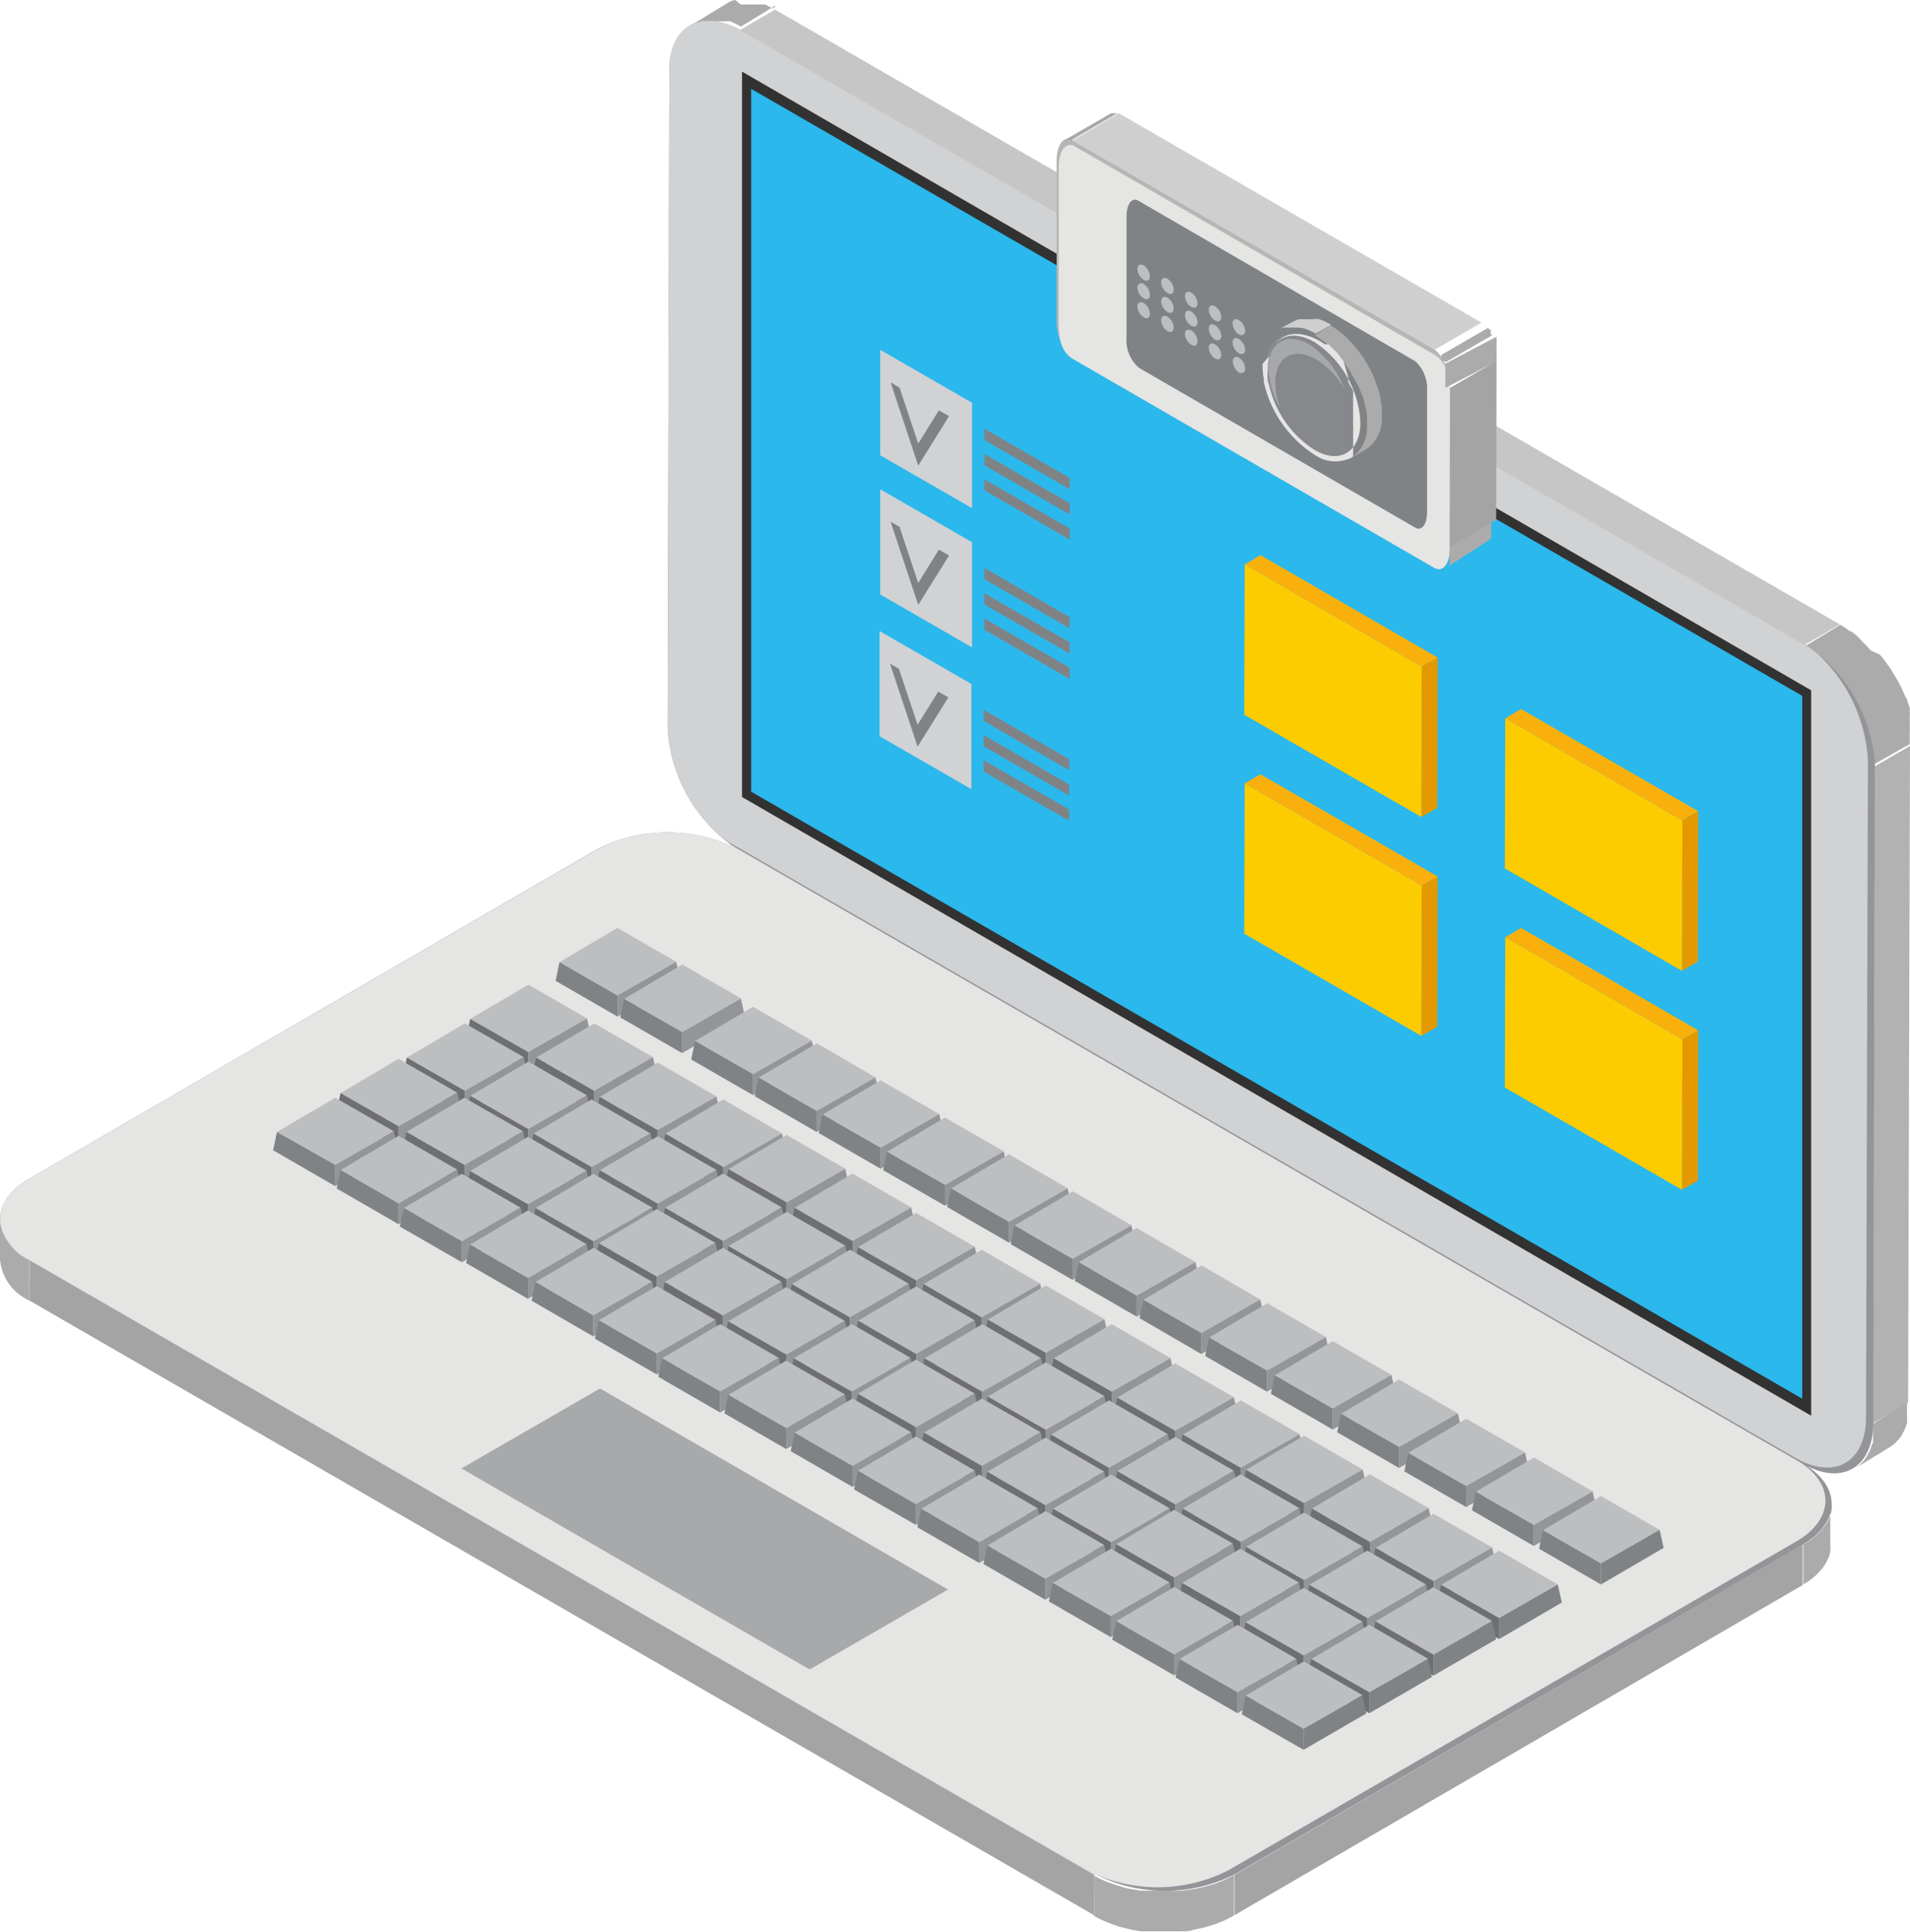 <?xml version="1.0" encoding="UTF-8"?> <svg xmlns="http://www.w3.org/2000/svg" viewBox="0 0 89.86 90.9"> <defs> <style>.cls-1{fill:#bdbec0;}.cls-2{fill:#ababab;}.cls-3{fill:#a5a4a4;}.cls-4{fill:#939599;}.cls-5{fill:#e5e5e4;}.cls-6{fill:#b2b2b2;}.cls-7{fill:#c6c6c6;}.cls-8{fill:#d1d2d4;}.cls-9{fill:#6e6f72;}.cls-10{fill:#808386;}.cls-11{fill:#a7a9ab;}.cls-12{fill:#323232;}.cls-13{fill:#2bb8ec;}.cls-14{fill:#b6b6b5;}.cls-15{fill:#a7a8aa;}.cls-16{fill:#cfcfcf;}.cls-17{opacity:0.3;}.cls-18{opacity:0.6;}.cls-19{fill:#f9b00d;}.cls-20{fill:#e49900;}.cls-21{fill:#fdcc00;}</style> </defs> <g id="Слой_2" data-name="Слой 2"> <g id="Слой_1-2" data-name="Слой 1"> <path class="cls-1" d="M84.21,29.93a7.44,7.44,0,0,1,3.17,5.9l-.09,30.91c0,1.6-.85,2.46-2.06,2.33,1.63.71,2.89-.16,2.89-2.1l.09-30.92a7.3,7.3,0,0,0-3.3-5.72Z"></path> <path class="cls-2" d="M57.06,88.66a7.72,7.72,0,0,1-.89.22l-.59.08a4.53,4.53,0,0,1-.52,0,3.84,3.84,0,0,1-.48,0l-.45,0-.46,0-.46-.08a3.89,3.89,0,0,1-.49-.12l-.57-.19a5.16,5.16,0,0,1-.67-.32v1.9a4.72,4.72,0,0,0,.68.32,4.77,4.77,0,0,0,.57.2l.48.12.46.08.46,0,.46,0h.48l.51,0c.2,0,.4,0,.6-.08a6.29,6.29,0,0,0,.88-.22,5.34,5.34,0,0,0,1-.45v-1.9A5.53,5.53,0,0,1,57.06,88.66Z"></path> <path class="cls-2" d="M0,57.36v1.9a2.34,2.34,0,0,0,1.38,1.93V59.28A2.34,2.34,0,0,1,0,57.36Z"></path> <path class="cls-2" d="M86.17,70.82a1.15,1.15,0,0,1,0,.26,1.12,1.12,0,0,1-.08.26,1.59,1.59,0,0,1-.12.27,2.31,2.31,0,0,1-.19.28,2.09,2.09,0,0,1-.29.31,3.48,3.48,0,0,1-.59.44l-.06,0v1.91l0,0a3.1,3.1,0,0,0,.59-.43,3,3,0,0,0,.3-.32,1.67,1.67,0,0,0,.18-.28,2.1,2.1,0,0,0,.13-.26,2.5,2.5,0,0,0,.07-.26,1.24,1.24,0,0,0,0-.27v-1.9Z"></path> <polygon class="cls-3" points="84.81 72.67 84.81 74.58 58.08 90.11 58.08 88.21 84.81 72.67"></polygon> <polygon class="cls-3" points="51.48 88.21 51.47 90.11 1.38 61.19 1.39 59.28 51.48 88.21"></polygon> <path class="cls-4" d="M1.38,59.29l50.08,28.9.08,0a7.3,7.3,0,0,0,6.55,0L84.81,72.68c1.82-1.06,1.82-2.78,0-3.83L34.69,39.93l-.19-.1-.1-.06s0,0-.07,0a7.32,7.32,0,0,0-6.24.19L1.37,55.46C-.46,56.51-.44,58.22,1.38,59.29Z"></path> <path class="cls-5" d="M1.38,59.29l50.08,28.9.08,0a7.34,7.34,0,0,0,6.25-.19L84.52,72.52c1.82-1.06,1.81-2.77,0-3.82l-50-28.87-.1-.06s0,0-.07,0a7.32,7.32,0,0,0-6.24.19L1.37,55.46C-.46,56.51-.44,58.22,1.38,59.29Z"></path> <path class="cls-2" d="M36.36.39,36.22.33,36.09.26,36,.21l-.13,0-.13,0-.14,0-.14,0-.14,0h-.48L34.6,0a1,1,0,0,0-.23.06L34.1.22l-1.64,1a1.23,1.23,0,0,1,.26-.12L33,1l.19,0h.32l.15,0,.14,0,.14,0,.14,0,.13,0,.14,0,.13.06.13.06.14.07.11.06,1.64-1A.27.27,0,0,1,36.36.39Z"></path> <path class="cls-2" d="M88.12,67h0v.16s0,.1,0,.15,0,.11,0,.16,0,.11,0,.16l0,.16c0,.06,0,.12-.05.17l-.06.18h0a.77.77,0,0,1-.08.19,2.39,2.39,0,0,1-.12.22,1.69,1.69,0,0,1-.57.56l1.64-1a1.93,1.93,0,0,0,.58-.56l.12-.23a1.54,1.54,0,0,0,.08-.19l.06-.17a1.36,1.36,0,0,0,0-.17,1.24,1.24,0,0,0,0-.16c0-.06,0-.11,0-.16s0-.11,0-.16v-.16a.86.86,0,0,0,0-.16h0Z"></path> <polygon class="cls-6" points="88.21 36.05 89.86 35.1 89.77 66.01 88.12 66.97 88.21 36.05"></polygon> <polygon class="cls-7" points="34.82 1.41 36.46 0.45 86.56 29.38 84.91 30.34 34.82 1.41"></polygon> <path class="cls-2" d="M89.85,35v-.16a1,1,0,0,1,0-.17.78.78,0,0,1,0-.16l0-.16a.86.86,0,0,0,0-.17l0-.17c0-.06,0-.12,0-.18s0-.12,0-.17a1.21,1.21,0,0,0,0-.18l0-.17-.06-.17-.06-.16c0-.06,0-.11-.07-.16a1830204451227.44,1830204451227.44,0,0,0-.14-.32l-.08-.18a1.74,1.74,0,0,1-.1-.19c-.06-.1-.11-.2-.17-.29l-.24-.4-.21-.29-.15-.2-.13-.15L88,30.6l-.12-.15-.14-.14-.14-.14L87.45,30a.86.86,0,0,0-.14-.13l-.15-.12L87,29.68a.71.71,0,0,0-.14-.1l-.14-.1-.14-.08,0,0-1.65,1h0l.14.09.14.09.15.1.14.12.15.12.15.12.14.14.14.14.14.14a.86.86,0,0,0,.13.14l.12.15a1.83,1.83,0,0,1,.13.16l.15.19.21.3c.08.13.17.26.24.39s.11.2.17.29.07.14.1.2a1.42,1.42,0,0,1,.08.18l.08.16.07.16.06.16.06.16.06.17a.84.84,0,0,1,0,.17l.06.17c0,.06,0,.12,0,.18s0,.11,0,.17,0,.12,0,.18l0,.16c0,.06,0,.11,0,.17s0,.11,0,.16,0,.11,0,.16,0,.11,0,.16v.15l1.65-.95A.76.76,0,0,0,89.85,35Z"></path> <path class="cls-4" d="M31.41,34.22a7.29,7.29,0,0,0,2.48,5.12,4.52,4.52,0,0,0,.82.6L84.8,68.86c1.83,1.06,3.32.21,3.33-1.9l.08-30.9a7.29,7.29,0,0,0-2.77-5.36,4.14,4.14,0,0,0-.53-.36L34.82,1.41c-1.84-1-3.32-.21-3.33,1.9Z"></path> <path class="cls-8" d="M31.41,34.22a7.29,7.29,0,0,0,2.48,5.12,3.43,3.43,0,0,0,.48.33L84.46,68.59c1.84,1.06,3.32.22,3.33-1.89l.09-30.91a7.36,7.36,0,0,0-2.44-5.09,4.14,4.14,0,0,0-.53-.36L34.82,1.41c-1.84-1-3.32-.21-3.33,1.9Z"></path> <polygon class="cls-1" points="24.85 49.5 27.62 47.92 24.86 46.33 22.12 47.94 24.85 49.5"></polygon> <polygon class="cls-4" points="24.85 49.5 24.85 50.49 24.85 50.49 27.8 48.77 27.62 47.92 24.85 49.5"></polygon> <polygon class="cls-9" points="24.85 50.49 24.85 49.5 22.12 47.94 21.94 48.81 24.85 50.49"></polygon> <polygon class="cls-1" points="27.95 51.32 30.72 49.74 27.96 48.15 25.22 49.76 27.95 51.32"></polygon> <polygon class="cls-4" points="27.95 51.32 27.95 52.31 27.95 52.31 30.91 50.6 30.72 49.74 27.95 51.32"></polygon> <polygon class="cls-9" points="27.95 52.31 27.95 51.32 25.22 49.76 25.04 50.63 27.95 52.31"></polygon> <polygon class="cls-1" points="21.87 51.32 24.64 49.74 21.87 48.15 19.14 49.76 21.87 51.32"></polygon> <polygon class="cls-4" points="21.87 51.32 21.87 52.31 21.87 52.31 24.82 50.6 24.64 49.74 21.87 51.32"></polygon> <polygon class="cls-9" points="21.87 52.31 21.87 51.32 19.14 49.76 18.96 50.63 21.87 52.31"></polygon> <polygon class="cls-1" points="24.85 53.12 27.62 51.54 24.86 49.95 22.12 51.56 24.85 53.12"></polygon> <polygon class="cls-4" points="24.85 53.12 24.85 54.11 24.85 54.11 27.8 52.4 27.62 51.54 24.85 53.12"></polygon> <polygon class="cls-9" points="24.85 54.11 24.85 53.12 22.12 51.56 21.94 52.43 24.85 54.11"></polygon> <polygon class="cls-1" points="30.94 53.17 33.71 51.59 30.95 50 28.21 51.61 30.94 53.17"></polygon> <polygon class="cls-4" points="30.94 53.17 30.94 54.16 30.94 54.16 33.89 52.44 33.71 51.59 30.94 53.17"></polygon> <polygon class="cls-9" points="30.94 54.16 30.94 53.17 28.21 51.61 28.04 52.48 30.94 54.16"></polygon> <polygon class="cls-1" points="34.03 54.91 36.79 53.33 34.03 51.73 31.3 53.34 34.03 54.91"></polygon> <polygon class="cls-4" points="34.03 54.91 34.03 55.9 34.03 55.9 36.98 54.18 36.79 53.33 34.03 54.91"></polygon> <polygon class="cls-9" points="34.03 55.9 34.03 54.91 31.3 53.34 31.12 54.22 34.03 55.9"></polygon> <polygon class="cls-1" points="27.83 54.91 30.6 53.33 27.83 51.73 25.1 53.34 27.83 54.91"></polygon> <polygon class="cls-4" points="27.83 54.91 27.83 55.9 27.83 55.9 30.79 54.18 30.6 53.33 27.83 54.91"></polygon> <polygon class="cls-9" points="27.83 55.9 27.83 54.91 25.1 53.34 24.92 54.22 27.83 55.9"></polygon> <polygon class="cls-1" points="30.94 56.63 33.71 55.05 30.95 53.46 28.21 55.06 30.94 56.63"></polygon> <polygon class="cls-4" points="30.94 56.63 30.94 57.62 30.94 57.62 33.89 55.91 33.71 55.05 30.94 56.63"></polygon> <polygon class="cls-9" points="30.94 57.62 30.94 56.63 28.21 55.06 28.04 55.94 30.94 57.62"></polygon> <polygon class="cls-1" points="18.75 52.99 21.51 51.41 18.75 49.82 16.02 51.43 18.75 52.99"></polygon> <polygon class="cls-4" points="18.75 52.99 18.75 53.98 18.75 53.98 21.7 52.27 21.51 51.41 18.75 52.99"></polygon> <polygon class="cls-9" points="18.75 53.98 18.75 52.99 16.02 51.43 15.84 52.3 18.75 53.98"></polygon> <polygon class="cls-1" points="21.85 54.81 24.61 53.23 21.85 51.65 19.12 53.26 21.85 54.81"></polygon> <polygon class="cls-4" points="21.85 54.81 21.85 55.81 21.85 55.81 24.8 54.09 24.61 53.23 21.85 54.81"></polygon> <polygon class="cls-9" points="21.85 55.81 21.85 54.81 19.12 53.26 18.94 54.12 21.85 55.81"></polygon> <polygon class="cls-1" points="15.77 54.81 18.53 53.23 15.77 51.65 13.03 53.26 15.77 54.81"></polygon> <polygon class="cls-4" points="15.77 54.81 15.77 55.81 15.77 55.81 18.71 54.09 18.53 53.23 15.77 54.81"></polygon> <polygon class="cls-10" points="15.77 55.81 15.77 54.81 13.03 53.26 12.85 54.12 15.77 55.81"></polygon> <polygon class="cls-1" points="18.75 56.62 21.51 55.03 18.75 53.44 16.02 55.05 18.75 56.62"></polygon> <polygon class="cls-4" points="18.75 56.62 18.75 57.6 18.75 57.6 21.7 55.89 21.51 55.03 18.75 56.62"></polygon> <polygon class="cls-10" points="18.75 57.6 18.75 56.62 16.02 55.05 15.84 55.92 18.75 57.6"></polygon> <polygon class="cls-1" points="24.84 56.66 27.6 55.08 24.84 53.49 22.11 55.1 24.84 56.66"></polygon> <polygon class="cls-4" points="24.84 56.66 24.84 57.65 24.84 57.65 27.79 55.94 27.6 55.08 24.84 56.66"></polygon> <polygon class="cls-9" points="24.84 57.65 24.84 56.66 22.11 55.1 21.93 55.98 24.84 57.65"></polygon> <polygon class="cls-1" points="27.92 58.4 30.69 56.82 27.92 55.23 25.19 56.84 27.92 58.4"></polygon> <polygon class="cls-4" points="27.92 58.4 27.92 59.39 27.92 59.39 30.87 57.68 30.69 56.82 27.92 58.4"></polygon> <polygon class="cls-9" points="27.92 59.39 27.92 58.4 25.19 56.84 25.01 57.71 27.92 59.39"></polygon> <polygon class="cls-1" points="21.73 58.4 24.49 56.82 21.73 55.23 19 56.84 21.73 58.4"></polygon> <polygon class="cls-4" points="21.73 58.4 21.73 59.39 21.73 59.39 24.68 57.68 24.49 56.82 21.73 58.4"></polygon> <polygon class="cls-10" points="21.73 59.39 21.73 58.4 19 56.84 18.81 57.71 21.73 59.39"></polygon> <polygon class="cls-1" points="24.84 60.13 27.6 58.54 24.84 56.95 22.11 58.56 24.84 60.13"></polygon> <polygon class="cls-4" points="24.84 60.13 24.84 61.11 24.84 61.11 27.79 59.4 27.6 58.54 24.84 60.13"></polygon> <polygon class="cls-10" points="24.84 61.11 24.84 60.13 22.11 58.56 21.93 59.43 24.84 61.11"></polygon> <polygon class="cls-1" points="37.01 56.57 39.77 54.99 37.01 53.4 34.27 55.01 37.01 56.57"></polygon> <polygon class="cls-4" points="37.01 56.57 37.01 57.56 37.01 57.56 39.95 55.84 39.77 54.99 37.01 56.57"></polygon> <polygon class="cls-9" points="37.01 57.56 37.01 56.57 34.27 55.01 34.09 55.88 37.01 57.56"></polygon> <polygon class="cls-1" points="40.11 58.39 42.87 56.81 40.11 55.22 37.38 56.83 40.11 58.39"></polygon> <polygon class="cls-4" points="40.11 58.39 40.11 59.38 40.11 59.38 43.06 57.67 42.87 56.81 40.11 58.39"></polygon> <polygon class="cls-9" points="40.11 59.38 40.11 58.39 37.38 56.83 37.2 57.7 40.11 59.38"></polygon> <polygon class="cls-1" points="34.02 58.39 36.78 56.81 34.02 55.22 31.29 56.83 34.02 58.39"></polygon> <polygon class="cls-4" points="34.02 58.39 34.02 59.38 34.02 59.38 36.97 57.67 36.78 56.81 34.02 58.39"></polygon> <polygon class="cls-9" points="34.02 59.38 34.02 58.39 31.29 56.83 31.11 57.7 34.02 59.38"></polygon> <polygon class="cls-1" points="37.01 60.19 39.77 58.61 37.01 57.02 34.27 58.63 37.01 60.19"></polygon> <polygon class="cls-4" points="37.01 60.19 37.01 61.18 37.01 61.18 39.95 59.47 39.77 58.61 37.01 60.19"></polygon> <polygon class="cls-9" points="37.01 61.18 37.01 60.19 34.27 58.63 34.09 59.49 37.01 61.18"></polygon> <polygon class="cls-1" points="43.1 60.24 45.86 58.66 43.1 57.07 40.36 58.68 43.1 60.24"></polygon> <polygon class="cls-4" points="43.1 60.24 43.1 61.23 43.1 61.23 46.05 59.52 45.86 58.66 43.1 60.24"></polygon> <polygon class="cls-9" points="43.1 61.23 43.1 60.24 40.36 58.68 40.19 59.55 43.1 61.23"></polygon> <polygon class="cls-1" points="46.18 61.98 48.94 60.4 46.19 58.8 43.45 60.42 46.18 61.98"></polygon> <polygon class="cls-4" points="46.18 61.98 46.18 62.96 46.18 62.96 49.13 61.25 48.94 60.4 46.18 61.98"></polygon> <polygon class="cls-9" points="46.18 62.96 46.18 61.98 43.45 60.42 43.27 61.28 46.18 62.96"></polygon> <polygon class="cls-1" points="39.98 61.98 42.75 60.4 39.99 58.8 37.25 60.42 39.98 61.98"></polygon> <polygon class="cls-4" points="39.98 61.98 39.98 62.96 39.98 62.96 42.94 61.25 42.75 60.4 39.98 61.98"></polygon> <polygon class="cls-9" points="39.98 62.96 39.98 61.98 37.25 60.42 37.07 61.28 39.98 62.96"></polygon> <polygon class="cls-1" points="43.1 63.7 45.86 62.12 43.1 60.53 40.37 62.14 43.1 63.7"></polygon> <polygon class="cls-4" points="43.1 63.7 43.1 64.69 43.1 64.69 46.05 62.97 45.86 62.12 43.1 63.7"></polygon> <polygon class="cls-9" points="43.1 64.69 43.1 63.7 40.37 62.14 40.19 63.01 43.1 64.69"></polygon> <polygon class="cls-1" points="30.9 60.06 33.66 58.48 30.9 56.89 28.17 58.5 30.9 60.06"></polygon> <polygon class="cls-4" points="30.9 60.06 30.9 61.05 30.9 61.05 33.85 59.34 33.66 58.48 30.9 60.06"></polygon> <polygon class="cls-9" points="30.9 61.05 30.9 60.06 28.17 58.5 27.99 59.37 30.9 61.05"></polygon> <polygon class="cls-1" points="34 61.89 36.77 60.31 34.01 58.71 31.27 60.32 34 61.89"></polygon> <polygon class="cls-4" points="34 61.89 34 62.88 34 62.88 36.95 61.16 36.77 60.31 34 61.89"></polygon> <polygon class="cls-9" points="34 62.88 34 61.89 31.27 60.32 31.09 61.2 34 62.88"></polygon> <polygon class="cls-1" points="27.91 61.89 30.68 60.31 27.92 58.71 25.19 60.32 27.91 61.89"></polygon> <polygon class="cls-4" points="27.91 61.89 27.91 62.88 27.91 62.88 30.87 61.16 30.68 60.31 27.91 61.89"></polygon> <polygon class="cls-10" points="27.91 62.88 27.91 61.89 25.19 60.32 25.01 61.2 27.91 62.88"></polygon> <polygon class="cls-1" points="30.9 63.68 33.66 62.1 30.9 60.51 28.17 62.12 30.9 63.68"></polygon> <polygon class="cls-4" points="30.9 63.68 30.9 64.67 30.9 64.67 33.85 62.96 33.66 62.1 30.9 63.68"></polygon> <polygon class="cls-10" points="30.9 64.67 30.9 63.68 28.17 62.12 27.99 62.99 30.9 64.67"></polygon> <polygon class="cls-1" points="36.99 63.73 39.75 62.15 36.99 60.56 34.26 62.17 36.99 63.73"></polygon> <polygon class="cls-4" points="36.99 63.73 36.99 64.72 36.99 64.72 39.94 63.01 39.75 62.15 36.99 63.73"></polygon> <polygon class="cls-9" points="36.99 64.72 36.99 63.73 34.26 62.17 34.08 63.04 36.99 64.72"></polygon> <polygon class="cls-1" points="40.07 65.47 42.84 63.89 40.08 62.3 37.34 63.91 40.07 65.47"></polygon> <polygon class="cls-4" points="40.07 65.47 40.07 66.46 40.07 66.46 43.03 64.75 42.84 63.89 40.07 65.47"></polygon> <polygon class="cls-9" points="40.07 66.46 40.07 65.47 37.34 63.91 37.16 64.78 40.07 66.46"></polygon> <polygon class="cls-1" points="33.88 65.47 36.64 63.89 33.88 62.3 31.15 63.91 33.88 65.47"></polygon> <polygon class="cls-4" points="33.88 65.47 33.88 66.46 33.88 66.46 36.83 64.75 36.64 63.89 33.88 65.47"></polygon> <polygon class="cls-10" points="33.88 66.46 33.88 65.47 31.15 63.91 30.97 64.78 33.88 66.46"></polygon> <polygon class="cls-1" points="36.99 67.19 39.75 65.61 36.99 64.02 34.26 65.63 36.99 67.19"></polygon> <polygon class="cls-4" points="36.99 67.19 36.99 68.18 36.99 68.18 39.94 66.47 39.75 65.61 36.99 67.19"></polygon> <polygon class="cls-10" points="36.99 68.18 36.99 67.19 34.26 65.63 34.08 66.5 36.99 68.18"></polygon> <polygon class="cls-1" points="49.2 63.65 51.96 62.07 49.2 60.48 46.47 62.09 49.2 63.65"></polygon> <polygon class="cls-4" points="49.2 63.65 49.2 64.64 49.2 64.64 52.15 62.93 51.96 62.07 49.2 63.65"></polygon> <polygon class="cls-9" points="49.2 64.64 49.2 63.65 46.47 62.09 46.29 62.96 49.2 64.64"></polygon> <polygon class="cls-1" points="52.3 65.48 55.07 63.9 52.3 62.3 49.57 63.91 52.3 65.48"></polygon> <polygon class="cls-4" points="52.3 65.48 52.3 66.46 52.3 66.46 55.25 64.75 55.07 63.9 52.3 65.48"></polygon> <polygon class="cls-9" points="52.3 66.46 52.3 65.48 49.57 63.91 49.39 64.78 52.3 66.46"></polygon> <polygon class="cls-1" points="46.21 65.48 48.98 63.9 46.22 62.3 43.49 63.91 46.21 65.48"></polygon> <polygon class="cls-4" points="46.21 65.48 46.21 66.46 46.21 66.46 49.17 64.75 48.98 63.9 46.21 65.48"></polygon> <polygon class="cls-9" points="46.21 66.46 46.21 65.48 43.49 63.91 43.31 64.78 46.21 66.46"></polygon> <polygon class="cls-1" points="49.2 67.27 51.96 65.69 49.2 64.1 46.47 65.71 49.2 67.27"></polygon> <polygon class="cls-4" points="49.2 67.27 49.2 68.26 49.2 68.26 52.15 66.55 51.96 65.69 49.2 67.27"></polygon> <polygon class="cls-9" points="49.2 68.26 49.2 67.27 46.47 65.71 46.29 66.58 49.2 68.26"></polygon> <polygon class="cls-1" points="55.29 67.32 58.05 65.74 55.29 64.15 52.56 65.76 55.29 67.32"></polygon> <polygon class="cls-4" points="55.29 67.32 55.29 68.31 55.29 68.31 58.24 66.6 58.05 65.74 55.29 67.32"></polygon> <polygon class="cls-9" points="55.29 68.31 55.29 67.32 52.56 65.76 52.38 66.63 55.29 68.31"></polygon> <polygon class="cls-1" points="58.37 69.06 61.14 67.48 58.38 65.89 55.65 67.5 58.37 69.06"></polygon> <polygon class="cls-4" points="58.37 69.06 58.37 70.05 58.37 70.05 61.32 68.33 61.14 67.48 58.37 69.06"></polygon> <polygon class="cls-9" points="58.37 70.05 58.37 69.06 55.65 67.5 55.46 68.37 58.37 70.05"></polygon> <polygon class="cls-1" points="52.17 69.06 54.94 67.48 52.18 65.89 49.45 67.5 52.17 69.06"></polygon> <polygon class="cls-4" points="52.17 69.06 52.17 70.05 52.17 70.05 55.13 68.33 54.94 67.48 52.17 69.06"></polygon> <polygon class="cls-9" points="52.17 70.05 52.17 69.06 49.45 67.5 49.27 68.37 52.17 70.05"></polygon> <polygon class="cls-1" points="55.29 70.78 58.05 69.2 55.29 67.61 52.56 69.22 55.29 70.78"></polygon> <polygon class="cls-4" points="55.29 70.78 55.29 71.77 55.29 71.77 58.24 70.06 58.05 69.2 55.29 70.78"></polygon> <polygon class="cls-9" points="55.29 71.77 55.29 70.78 52.56 69.22 52.38 70.09 55.29 71.77"></polygon> <polygon class="cls-1" points="43.09 67.15 45.86 65.57 43.09 63.97 40.36 65.58 43.09 67.15"></polygon> <polygon class="cls-4" points="43.09 67.15 43.09 68.14 43.09 68.14 46.05 66.42 45.86 65.57 43.09 67.15"></polygon> <polygon class="cls-9" points="43.09 68.14 43.09 67.15 40.36 65.58 40.18 66.46 43.09 68.14"></polygon> <polygon class="cls-1" points="46.19 68.97 48.96 67.39 46.2 65.8 43.47 67.41 46.19 68.97"></polygon> <polygon class="cls-4" points="46.19 68.97 46.19 69.96 46.19 69.96 49.15 68.25 48.96 67.39 46.19 68.97"></polygon> <polygon class="cls-9" points="46.19 69.96 46.19 68.97 43.47 67.41 43.28 68.28 46.19 69.96"></polygon> <polygon class="cls-1" points="40.11 68.97 42.87 67.39 40.11 65.8 37.38 67.41 40.11 68.97"></polygon> <polygon class="cls-4" points="40.11 68.97 40.11 69.96 40.11 69.96 43.06 68.25 42.87 67.39 40.11 68.97"></polygon> <polygon class="cls-10" points="40.11 69.96 40.11 68.97 37.38 67.41 37.2 68.28 40.11 69.96"></polygon> <polygon class="cls-1" points="43.09 70.77 45.86 69.19 43.09 67.59 40.36 69.2 43.09 70.77"></polygon> <polygon class="cls-4" points="43.09 70.77 43.09 71.75 43.09 71.75 46.05 70.04 45.86 69.19 43.09 70.77"></polygon> <polygon class="cls-10" points="43.09 71.75 43.09 70.77 40.36 69.2 40.18 70.08 43.09 71.75"></polygon> <polygon class="cls-1" points="49.18 70.82 51.95 69.24 49.19 67.64 46.45 69.25 49.18 70.82"></polygon> <polygon class="cls-4" points="49.18 70.82 49.18 71.81 49.18 71.81 52.13 70.09 51.95 69.24 49.18 70.82"></polygon> <polygon class="cls-9" points="49.18 71.81 49.18 70.82 46.45 69.25 46.27 70.13 49.18 71.81"></polygon> <polygon class="cls-1" points="52.27 72.56 55.03 70.97 52.27 69.38 49.54 70.99 52.27 72.56"></polygon> <polygon class="cls-4" points="52.27 72.56 52.27 73.54 52.27 73.54 55.22 71.83 55.03 70.97 52.27 72.56"></polygon> <polygon class="cls-9" points="52.27 73.54 52.27 72.56 49.54 70.99 49.36 71.86 52.27 73.54"></polygon> <polygon class="cls-1" points="46.07 72.56 48.83 70.97 46.07 69.38 43.34 70.99 46.07 72.56"></polygon> <polygon class="cls-4" points="46.07 72.56 46.07 73.54 46.07 73.54 49.02 71.83 48.83 70.97 46.07 72.56"></polygon> <polygon class="cls-10" points="46.07 73.54 46.07 72.56 43.34 70.99 43.16 71.86 46.07 73.54"></polygon> <polygon class="cls-1" points="49.18 74.28 51.95 72.69 49.19 71.1 46.45 72.72 49.18 74.28"></polygon> <polygon class="cls-4" points="49.18 74.28 49.18 75.27 49.18 75.27 52.13 73.56 51.95 72.69 49.18 74.28"></polygon> <polygon class="cls-10" points="49.18 75.27 49.18 74.28 46.45 72.72 46.27 73.59 49.18 75.27"></polygon> <polygon class="cls-1" points="61.35 70.72 64.11 69.14 61.35 67.55 58.62 69.16 61.35 70.72"></polygon> <polygon class="cls-4" points="61.35 70.72 61.35 71.71 61.35 71.71 64.3 70 64.11 69.14 61.35 70.72"></polygon> <polygon class="cls-9" points="61.35 71.71 61.35 70.72 58.62 69.16 58.44 70.03 61.35 71.71"></polygon> <polygon class="cls-1" points="64.45 72.55 67.22 70.96 64.45 69.37 61.72 70.98 64.45 72.55"></polygon> <polygon class="cls-4" points="64.45 72.55 64.45 73.53 64.45 73.53 67.4 71.82 67.22 70.96 64.45 72.55"></polygon> <polygon class="cls-9" points="64.45 73.53 64.45 72.55 61.72 70.98 61.54 71.86 64.45 73.53"></polygon> <polygon class="cls-1" points="58.37 72.55 61.13 70.96 58.37 69.37 55.64 70.98 58.37 72.55"></polygon> <polygon class="cls-4" points="58.37 72.55 58.37 73.53 58.37 73.53 61.32 71.82 61.13 70.96 58.37 72.55"></polygon> <polygon class="cls-9" points="58.37 73.53 58.37 72.55 55.64 70.98 55.46 71.86 58.37 73.53"></polygon> <polygon class="cls-1" points="61.35 74.34 64.11 72.76 61.35 71.17 58.62 72.78 61.35 74.34"></polygon> <polygon class="cls-4" points="61.35 74.34 61.35 75.33 61.35 75.33 64.3 73.62 64.11 72.76 61.35 74.34"></polygon> <polygon class="cls-9" points="61.35 75.33 61.35 74.34 58.62 72.78 58.44 73.65 61.35 75.33"></polygon> <polygon class="cls-1" points="67.44 74.39 70.2 72.81 67.44 71.22 64.71 72.83 67.44 74.39"></polygon> <polygon class="cls-4" points="67.44 74.39 67.44 75.38 67.44 75.38 70.39 73.67 70.2 72.81 67.44 74.39"></polygon> <polygon class="cls-9" points="67.44 75.38 67.44 74.39 64.71 72.83 64.53 73.7 67.44 75.38"></polygon> <polygon class="cls-1" points="70.53 76.13 73.29 74.55 70.53 72.96 67.8 74.57 70.53 76.13"></polygon> <polygon class="cls-10" points="70.53 76.13 70.53 77.12 70.53 77.12 73.48 75.4 73.29 74.55 70.53 76.13"></polygon> <polygon class="cls-9" points="70.53 77.12 70.53 76.13 67.8 74.57 67.61 75.44 70.53 77.12"></polygon> <polygon class="cls-1" points="64.33 76.13 67.09 74.55 64.33 72.96 61.6 74.57 64.33 76.13"></polygon> <polygon class="cls-4" points="64.33 76.13 64.33 77.12 64.33 77.12 67.28 75.4 67.09 74.55 64.33 76.13"></polygon> <polygon class="cls-9" points="64.33 77.12 64.33 76.13 61.6 74.57 61.42 75.44 64.33 77.12"></polygon> <polygon class="cls-1" points="67.44 77.85 70.2 76.27 67.44 74.68 64.71 76.29 67.44 77.85"></polygon> <polygon class="cls-10" points="67.44 77.85 67.44 78.84 67.44 78.84 70.39 77.13 70.2 76.27 67.44 77.85"></polygon> <polygon class="cls-9" points="67.44 78.84 67.44 77.85 64.71 76.29 64.53 77.16 67.44 78.84"></polygon> <polygon class="cls-1" points="55.24 74.22 58.01 72.63 55.24 71.04 52.51 72.66 55.24 74.22"></polygon> <polygon class="cls-4" points="55.24 74.22 55.24 75.21 55.24 75.21 58.19 73.49 58.01 72.63 55.24 74.22"></polygon> <polygon class="cls-9" points="55.24 75.21 55.24 74.22 52.51 72.66 52.33 73.53 55.24 75.21"></polygon> <polygon class="cls-1" points="58.35 76.04 61.11 74.46 58.35 72.87 55.61 74.48 58.35 76.04"></polygon> <polygon class="cls-4" points="58.35 76.04 58.35 77.03 58.35 77.03 61.3 75.31 61.11 74.46 58.35 76.04"></polygon> <polygon class="cls-9" points="58.35 77.03 58.35 76.04 55.61 74.48 55.44 75.35 58.35 77.03"></polygon> <polygon class="cls-1" points="52.26 76.04 55.03 74.46 52.27 72.87 49.53 74.48 52.26 76.04"></polygon> <polygon class="cls-4" points="52.26 76.04 52.26 77.03 52.26 77.03 55.21 75.31 55.03 74.46 52.26 76.04"></polygon> <polygon class="cls-10" points="52.26 77.03 52.26 76.04 49.53 74.48 49.35 75.35 52.26 77.03"></polygon> <polygon class="cls-1" points="55.24 77.84 58.01 76.26 55.24 74.67 52.51 76.28 55.24 77.84"></polygon> <polygon class="cls-4" points="55.24 77.84 55.24 78.83 55.24 78.83 58.19 77.11 58.01 76.26 55.24 77.84"></polygon> <polygon class="cls-10" points="55.24 78.83 55.24 77.84 52.51 76.28 52.33 77.15 55.24 78.83"></polygon> <polygon class="cls-1" points="61.33 77.89 64.1 76.3 61.34 74.71 58.6 76.33 61.33 77.89"></polygon> <polygon class="cls-4" points="61.33 77.89 61.33 78.88 61.33 78.88 64.28 77.16 64.1 76.3 61.33 77.89"></polygon> <polygon class="cls-9" points="61.33 78.88 61.33 77.89 58.6 76.33 58.42 77.2 61.33 78.88"></polygon> <polygon class="cls-1" points="64.42 79.62 67.19 78.05 64.42 76.45 61.69 78.06 64.42 79.62"></polygon> <polygon class="cls-10" points="64.42 79.62 64.42 80.61 64.42 80.61 67.37 78.9 67.19 78.05 64.42 79.62"></polygon> <polygon class="cls-9" points="64.42 80.61 64.42 79.62 61.69 78.06 61.51 78.93 64.42 80.61"></polygon> <polygon class="cls-1" points="58.22 79.62 60.99 78.05 58.23 76.45 55.49 78.06 58.22 79.62"></polygon> <polygon class="cls-4" points="58.22 79.62 58.22 80.61 58.22 80.61 61.17 78.9 60.99 78.05 58.22 79.62"></polygon> <polygon class="cls-10" points="58.22 80.61 58.22 79.62 55.49 78.06 55.31 78.93 58.22 80.61"></polygon> <polygon class="cls-1" points="61.33 81.34 64.1 79.76 61.34 78.17 58.6 79.78 61.33 81.34"></polygon> <polygon class="cls-10" points="61.33 81.34 61.33 82.33 61.33 82.33 64.28 80.62 64.1 79.76 61.33 81.34"></polygon> <polygon class="cls-10" points="61.33 82.33 61.33 81.34 58.6 79.78 58.42 80.66 61.33 82.33"></polygon> <polygon class="cls-1" points="29.05 46.84 31.81 45.25 29.05 43.66 26.32 45.27 29.05 46.84"></polygon> <polygon class="cls-4" points="29.05 46.84 29.05 47.83 29.05 47.83 32 46.11 31.81 45.25 29.05 46.84"></polygon> <polygon class="cls-10" points="29.05 47.83 29.05 46.84 26.32 45.27 26.14 46.15 29.05 47.83"></polygon> <polygon class="cls-1" points="32.09 48.56 34.86 46.98 32.1 45.38 29.36 47 32.09 48.56"></polygon> <polygon class="cls-4" points="32.09 48.56 32.09 49.55 32.09 49.55 35.04 47.84 34.86 46.98 32.09 48.56"></polygon> <polygon class="cls-10" points="32.09 49.55 32.09 48.56 29.36 47 29.18 47.87 32.09 49.55"></polygon> <polygon class="cls-1" points="35.43 50.54 38.19 48.96 35.43 47.37 32.7 48.98 35.43 50.54"></polygon> <polygon class="cls-4" points="35.43 50.54 35.43 51.53 35.43 51.53 38.38 49.81 38.19 48.96 35.43 50.54"></polygon> <polygon class="cls-10" points="35.43 51.53 35.43 50.54 32.7 48.98 32.52 49.85 35.43 51.53"></polygon> <polygon class="cls-1" points="38.42 52.27 41.19 50.69 38.43 49.09 35.69 50.7 38.42 52.27"></polygon> <polygon class="cls-4" points="38.42 52.27 38.42 53.26 38.42 53.26 41.37 51.54 41.19 50.69 38.42 52.27"></polygon> <polygon class="cls-10" points="38.42 53.26 38.42 52.27 35.69 50.7 35.51 51.58 38.42 53.26"></polygon> <polygon class="cls-1" points="41.43 54 44.19 52.42 41.43 50.83 38.7 52.44 41.43 54"></polygon> <polygon class="cls-4" points="41.43 54 41.43 54.99 41.43 54.99 44.38 53.27 44.19 52.42 41.43 54"></polygon> <polygon class="cls-10" points="41.43 54.99 41.43 54 38.7 52.44 38.52 53.31 41.43 54.99"></polygon> <polygon class="cls-1" points="44.46 55.75 47.22 54.17 44.46 52.58 41.73 54.19 44.46 55.75"></polygon> <polygon class="cls-4" points="44.46 55.75 44.46 56.73 44.46 56.73 47.41 55.02 47.22 54.17 44.46 55.75"></polygon> <polygon class="cls-10" points="44.46 56.73 44.46 55.75 41.73 54.19 41.55 55.06 44.46 56.73"></polygon> <polygon class="cls-1" points="47.47 57.49 50.23 55.91 47.47 54.31 44.74 55.92 47.47 57.49"></polygon> <polygon class="cls-4" points="47.47 57.49 47.47 58.47 47.47 58.47 50.42 56.76 50.23 55.91 47.47 57.49"></polygon> <polygon class="cls-10" points="47.47 58.47 47.47 57.49 44.74 55.92 44.56 56.79 47.47 58.47"></polygon> <polygon class="cls-1" points="50.46 59.23 53.23 57.65 50.47 56.05 47.73 57.66 50.46 59.23"></polygon> <polygon class="cls-4" points="50.46 59.23 50.46 60.22 50.46 60.22 53.41 58.5 53.23 57.65 50.46 59.23"></polygon> <polygon class="cls-10" points="50.46 60.22 50.46 59.23 47.73 57.66 47.55 58.54 50.46 60.22"></polygon> <polygon class="cls-1" points="53.48 60.96 56.24 59.38 53.48 57.78 50.75 59.39 53.48 60.96"></polygon> <polygon class="cls-4" points="53.48 60.96 53.48 61.95 53.48 61.95 56.43 60.23 56.24 59.38 53.48 60.96"></polygon> <polygon class="cls-10" points="53.48 61.95 53.48 60.96 50.75 59.39 50.57 60.27 53.48 61.95"></polygon> <polygon class="cls-1" points="56.52 62.72 59.29 61.14 56.53 59.54 53.79 61.16 56.52 62.72"></polygon> <polygon class="cls-4" points="56.52 62.72 56.52 63.71 56.52 63.71 59.48 61.99 59.29 61.14 56.52 62.72"></polygon> <polygon class="cls-10" points="56.52 63.71 56.52 62.72 53.79 61.16 53.61 62.02 56.52 63.71"></polygon> <polygon class="cls-1" points="59.61 64.49 62.38 62.91 59.62 61.32 56.88 62.93 59.61 64.49"></polygon> <polygon class="cls-4" points="59.61 64.49 59.61 65.48 59.61 65.48 62.56 63.77 62.38 62.91 59.61 64.49"></polygon> <polygon class="cls-10" points="59.61 65.48 59.61 64.49 56.88 62.93 56.7 63.8 59.61 65.48"></polygon> <polygon class="cls-1" points="62.7 66.27 65.46 64.69 62.7 63.1 59.97 64.71 62.7 66.27"></polygon> <polygon class="cls-4" points="62.7 66.27 62.7 67.26 62.7 67.26 65.65 65.55 65.46 64.69 62.7 66.27"></polygon> <polygon class="cls-10" points="62.7 67.26 62.7 66.27 59.97 64.71 59.79 65.58 62.7 67.26"></polygon> <polygon class="cls-1" points="65.82 68.08 68.59 66.5 65.82 64.91 63.09 66.52 65.82 68.08"></polygon> <polygon class="cls-4" points="65.82 68.08 65.82 69.07 65.82 69.07 68.77 67.36 68.59 66.5 65.82 68.08"></polygon> <polygon class="cls-10" points="65.82 69.07 65.82 68.08 63.09 66.52 62.91 67.39 65.82 69.07"></polygon> <polygon class="cls-1" points="68.98 69.92 71.75 68.34 68.98 66.75 66.25 68.36 68.98 69.92"></polygon> <polygon class="cls-4" points="68.98 69.92 68.98 70.91 68.98 70.91 71.93 69.2 71.75 68.34 68.98 69.92"></polygon> <polygon class="cls-10" points="68.98 70.91 68.98 69.92 66.25 68.36 66.07 69.23 68.98 70.91"></polygon> <polygon class="cls-1" points="72.16 71.75 74.93 70.17 72.17 68.58 69.43 70.19 72.16 71.75"></polygon> <polygon class="cls-4" points="72.16 71.75 72.16 72.74 72.16 72.74 75.11 71.03 74.93 70.17 72.16 71.75"></polygon> <polygon class="cls-10" points="72.16 72.74 72.16 71.75 69.43 70.19 69.25 71.06 72.16 72.74"></polygon> <polygon class="cls-1" points="75.32 73.56 78.08 71.98 75.32 70.39 72.59 72 75.32 73.56"></polygon> <polygon class="cls-10" points="75.32 73.56 75.32 74.55 75.32 74.55 78.27 72.83 78.08 71.98 75.32 73.56"></polygon> <polygon class="cls-10" points="75.32 74.55 75.32 73.56 72.59 72 72.41 72.87 75.32 74.55"></polygon> <polygon class="cls-11" points="44.6 74.79 28.23 65.33 21.71 69.09 38.09 78.55 44.6 74.79"></polygon> <polygon class="cls-12" points="34.91 37.5 85.21 66.61 85.21 32.48 34.91 3.37 34.91 37.5"></polygon> <polygon class="cls-13" points="35.34 37.25 84.79 65.81 84.79 32.74 35.34 4.18 35.34 37.25"></polygon> <path class="cls-14" d="M68.22,18.25l0,7.48c0,.77-.32,1.2-.72,1L50.43,16.86a1.33,1.33,0,0,1-.5-.68,3,3,0,0,1-.22-1.13l0-7.47c0-.77.32-1.2.72-1l17.05,9.85a1.69,1.69,0,0,1,.6,1A3.26,3.26,0,0,1,68.22,18.25Z"></path> <path class="cls-5" d="M68.22,18.25l0,7.48c0,.77-.32,1.2-.72,1L50.43,16.86a1.33,1.33,0,0,1-.5-.68,3.26,3.26,0,0,1-.12-.83l0-7.48c0-.77.33-1.2.73-1l17,9.85a1.3,1.3,0,0,1,.5.67A3.26,3.26,0,0,1,68.22,18.25Z"></path> <path class="cls-15" d="M52.63,5.33h-.3l-.06,0L50.09,6.59l0,0h.32l2.18-1.27Z"></path> <path class="cls-2" d="M68.2,25.73h0v.2a.28.28,0,0,0,0,.09s0,.06,0,.09a611960161517.46,611960161517.46,0,0,1,0,.18l0,.09,0,.08,0,.09a.55.55,0,0,1-.17.17L70,25.45a.53.53,0,0,0,.16-.17.26.26,0,0,0,0-.09h0l0-.08,0-.09a.29.29,0,0,1,0-.09s0-.06,0-.09,0-.06,0-.09,0-.06,0-.09a.34.34,0,0,1,0-.1v-.1h0Z"></path> <polygon class="cls-3" points="68.22 18.25 70.41 16.98 70.39 24.46 68.2 25.73 68.22 18.25"></polygon> <polygon class="cls-16" points="50.46 6.6 52.64 5.33 69.7 15.18 67.51 16.45 50.46 6.6"></polygon> <path class="cls-2" d="M69.84,15.29l0,0v0h0l0,0h0l0,0h0l-2.19,1.27h0l0,0h0s0,0,0,0l0,0,0,0,0,0,2.19-1.27Z"></path> <path class="cls-2" d="M70.14,15.74l0,0,0-.06,0-.08,0-.06L70,15.43l0,0,0,0,0,0,0,0,0,0-2.19,1.27,0,0,0,0,0,0s0,0,0,0l0,0,0,.07a.21.21,0,0,1,0,.06l0,.08,0,.05L68,17l0,0,0,.05,2.19-1.27,0-.05S70.15,15.76,70.14,15.74Z"></path> <path class="cls-2" d="M70.41,16.89a.38.38,0,0,0,0-.1V16.7s0-.06,0-.1a.28.28,0,0,0,0-.09s0-.06,0-.09a.29.29,0,0,1,0-.09s0-.06,0-.08a.29.29,0,0,1,0-.09l0-.07a.14.14,0,0,0,0-.07.19.19,0,0,0,0-.07.14.14,0,0,1,0-.06.08.08,0,0,1,0-.05L68,17.11s0,0,0,.05l0,.06a.19.19,0,0,0,0,.07.64.64,0,0,1,0,.07.19.19,0,0,1,0,.07l0,.09a.19.19,0,0,1,0,.08.29.29,0,0,1,0,.09l0,.09s0,.06,0,.09a.38.38,0,0,1,0,.1s0,.06,0,.1v.18L70.41,17Z"></path> <path class="cls-10" d="M66.59,17a1.76,1.76,0,0,1,.55,1.38l0,5.7c0,.59-.25.92-.55.75l-13-7.52A1.7,1.7,0,0,1,53,15.89v-5.7c0-.59.25-.92.55-.75Z"></path> <path class="cls-16" d="M60.84,15.13h0l.13-.06.13-.05.14,0,.14,0h.17l.18,0L62,15l.29.1.34.18-.73.42a1.8,1.8,0,0,0-.34-.17,2,2,0,0,0-.29-.1L61,15.41l-.18,0h-.16l-.15,0-.14,0-.13.05-.12.06h0Z"></path> <g class="cls-17"> <path class="cls-4" d="M61.79,16c-1.25-.72-2.26-.14-2.26,1.29a4.94,4.94,0,0,0,2.24,3.89c1.25.72,2.26.14,2.26-1.29A4.94,4.94,0,0,0,61.79,16Z"></path> </g> <g class="cls-18"> <path class="cls-1" d="M60.22,19.17A3.29,3.29,0,0,1,60,18c0-1.21.86-1.7,1.92-1.09a3.83,3.83,0,0,1,1.34,1.42,4.2,4.2,0,0,0-1.67-2.12c-1-.61-1.91-.12-1.91,1.09A3.77,3.77,0,0,0,60.22,19.17Z"></path> </g> <path class="cls-2" d="M62.59,15.31a3.74,3.74,0,0,1,.82.63l.27.29.2.24c.06.07.11.15.16.22l.15.21.12.21.12.21a2,2,0,0,1,.1.21,2,2,0,0,1,.1.21,2,2,0,0,1,.09.22c0,.08.06.16.08.23s.06.17.08.25.05.19.07.29,0,.23.06.34a3.87,3.87,0,0,1,0,.48,1.74,1.74,0,0,1-.72,1.58l-.73.42A1.7,1.7,0,0,0,64.31,20a3.87,3.87,0,0,0,0-.48,2,2,0,0,0-.06-.34,2.86,2.86,0,0,0-.07-.28c0-.09-.05-.17-.07-.25L64,18.39a1.45,1.45,0,0,0-.09-.22L63.81,18l-.11-.21-.12-.2-.12-.21-.15-.21-.16-.23-.2-.24-.27-.29a4.08,4.08,0,0,0-.82-.63Z"></path> <path class="cls-5" d="M59.4,17.13a3.46,3.46,0,0,0,.06.71l0,.14a5.48,5.48,0,0,0,2.36,3.4,1.72,1.72,0,0,0,1.75.16h0l.09-.07h0l0,0h0l0,0,0,0h0l0,0h0l0,0,0,0,0-.05h0l0,0,0,0h0l0-.06a.25.25,0,0,0,0-.07h0l0-.06h0a.14.14,0,0,0,0-.07l0-.07s0,0,0-.05h0s0,0,0,0l0-.13s0,0,0,0h0s0,0,0-.05h0v0a.13.13,0,0,0,0-.06h0a.09.09,0,0,0,0-.05v0a.13.13,0,0,0,0-.06v-.07s0,0,0,0v-.06h0v-.23h0a.34.34,0,0,0,0-.1.49.49,0,0,0,0-.12.28.28,0,0,0,0-.09h0v-.05s0-.07,0-.11h0s0,0,0-.05h0s0-.05,0-.08a.29.29,0,0,0,0-.09h0v-.05s0,0,0-.06,0,0,0-.06,0-.05,0-.08h0l0-.11h0s0-.07,0-.11v0l0-.11h0l0-.08v0h0l0-.1,0-.07a.3.3,0,0,1,0-.08s0,0,0,0l0-.08a.36.36,0,0,1,0-.09h0l0-.1a.25.25,0,0,0,0-.07l-.06-.12-.06-.09a2,2,0,0,0-.11-.2l0-.05a.43.43,0,0,0,0-.07.21.21,0,0,1,0-.06s0,0,0,0l0-.06h0L63.21,17l0,0-.07-.09h0L63,16.71v0l-.1-.11-.07-.08-.07-.07-.06-.06-.07-.07-.13-.12-.05,0,0,0,0,0-.06,0,0,0-.05,0s0,0,0,0l0,0,0,0-.24-.15c-1-.56-1.81-.4-2.22.31a2.19,2.19,0,0,0-.16.41A2.82,2.82,0,0,0,59.4,17.13Zm.25.82a3,3,0,0,1,0-.6,2.16,2.16,0,0,1,.12-.76,1.71,1.71,0,0,1,.21-.38c.39-.49,1.08-.57,1.87-.11A4.79,4.79,0,0,1,64,19.88c0,1.4-1,2-2.2,1.26a4.89,4.89,0,0,1-2.1-3.06Z"></path> <path class="cls-1" d="M58.58,15.56c0,.19-.14.26-.3.17a.64.64,0,0,1-.29-.51c0-.18.13-.26.29-.16A.65.65,0,0,1,58.58,15.56Z"></path> <path class="cls-1" d="M57.46,14.92c0,.18-.14.26-.3.16a.64.64,0,0,1-.29-.5c0-.19.13-.26.29-.17A.65.65,0,0,1,57.46,14.92Z"></path> <path class="cls-1" d="M56.34,14.27c0,.19-.13.26-.29.17a.63.63,0,0,1-.3-.51c0-.18.13-.26.3-.16A.64.64,0,0,1,56.34,14.27Z"></path> <path class="cls-1" d="M55.22,13.63c0,.18-.13.26-.29.16a.63.63,0,0,1-.3-.5c0-.19.13-.27.3-.17A.64.64,0,0,1,55.22,13.63Z"></path> <path class="cls-1" d="M54.1,13c0,.19-.13.26-.29.17a.67.67,0,0,1-.3-.51c0-.19.14-.26.3-.17A.66.66,0,0,1,54.1,13Z"></path> <path class="cls-1" d="M58.58,16.45c0,.19-.14.26-.3.17a.64.64,0,0,1-.29-.51c0-.18.13-.26.29-.16A.65.65,0,0,1,58.58,16.45Z"></path> <path class="cls-1" d="M57.46,15.81a.19.19,0,0,1-.3.17.68.68,0,0,1-.29-.51c0-.19.13-.26.29-.17A.65.65,0,0,1,57.46,15.81Z"></path> <path class="cls-1" d="M56.34,15.16c0,.19-.13.26-.29.17a.63.63,0,0,1-.3-.51c0-.18.13-.26.3-.16A.64.64,0,0,1,56.34,15.16Z"></path> <path class="cls-1" d="M55.22,14.52c0,.18-.13.26-.29.16a.63.63,0,0,1-.3-.5c0-.19.13-.26.3-.17A.64.64,0,0,1,55.22,14.52Z"></path> <path class="cls-1" d="M54.1,13.87c0,.19-.13.26-.29.17a.67.67,0,0,1-.3-.51.19.19,0,0,1,.3-.17A.68.68,0,0,1,54.1,13.87Z"></path> <path class="cls-1" d="M58.58,17.35a.19.19,0,0,1-.3.17A.68.68,0,0,1,58,17c0-.19.13-.26.29-.17A.65.65,0,0,1,58.58,17.35Z"></path> <path class="cls-1" d="M57.46,16.7c0,.19-.14.26-.3.17a.64.64,0,0,1-.29-.51c0-.18.13-.26.29-.16A.65.65,0,0,1,57.46,16.7Z"></path> <path class="cls-1" d="M56.34,16.06c0,.18-.13.26-.29.16a.63.63,0,0,1-.3-.5c0-.19.13-.26.3-.17A.64.64,0,0,1,56.34,16.06Z"></path> <path class="cls-1" d="M55.22,15.41c0,.19-.13.26-.29.17a.64.64,0,0,1-.3-.51c0-.19.13-.26.3-.17A.66.66,0,0,1,55.22,15.41Z"></path> <path class="cls-1" d="M54.1,14.77c0,.18-.13.26-.29.16a.65.65,0,0,1-.3-.5c0-.19.14-.27.3-.17A.64.64,0,0,1,54.1,14.77Z"></path> <polygon class="cls-19" points="79.15 38.61 79.9 38.17 71.56 33.36 70.82 33.8 79.15 38.61"></polygon> <polygon class="cls-20" points="79.13 45.68 79.88 45.24 79.9 38.17 79.15 38.61 79.13 45.68"></polygon> <polygon class="cls-21" points="70.82 33.8 70.8 40.86 79.13 45.68 79.15 38.61 70.82 33.8"></polygon> <polygon class="cls-19" points="79.15 48.91 79.9 48.48 71.56 43.66 70.82 44.1 79.15 48.91"></polygon> <polygon class="cls-20" points="79.13 55.98 79.88 55.55 79.9 48.48 79.15 48.91 79.13 55.98"></polygon> <polygon class="cls-21" points="70.82 44.1 70.8 51.17 79.13 55.98 79.15 48.91 70.82 44.1"></polygon> <polygon class="cls-19" points="66.89 31.37 67.64 30.94 59.3 26.12 58.56 26.56 66.89 31.37"></polygon> <polygon class="cls-20" points="66.87 38.44 67.62 38.01 67.64 30.94 66.89 31.37 66.87 38.44"></polygon> <polygon class="cls-21" points="58.56 26.56 58.54 33.63 66.87 38.44 66.89 31.37 58.56 26.56"></polygon> <polygon class="cls-19" points="66.89 41.67 67.64 41.24 59.3 36.43 58.56 36.86 66.89 41.67"></polygon> <polygon class="cls-20" points="66.87 48.74 67.62 48.31 67.64 41.24 66.89 41.67 66.87 48.74"></polygon> <polygon class="cls-21" points="58.56 36.86 58.54 43.93 66.87 48.74 66.89 41.67 58.56 36.86"></polygon> <polygon class="cls-8" points="45.73 23.91 41.41 21.42 41.41 16.46 45.73 18.95 45.73 23.91"></polygon> <polygon class="cls-10" points="50.33 25.39 46.31 23.07 46.31 22.55 50.33 24.87 50.33 25.39"></polygon> <polygon class="cls-10" points="50.33 24.21 46.31 21.89 46.31 21.36 50.33 23.68 50.33 24.21"></polygon> <polygon class="cls-10" points="50.33 23.02 46.31 20.7 46.31 20.17 50.33 22.49 50.33 23.02"></polygon> <polygon class="cls-10" points="43.2 20.87 44.17 19.31 44.65 19.58 43.2 21.91 41.9 17.99 42.32 18.24 43.2 20.87"></polygon> <polygon class="cls-8" points="45.73 30.46 41.41 27.97 41.41 23.02 45.73 25.51 45.73 30.46"></polygon> <polygon class="cls-10" points="50.33 31.95 46.31 29.63 46.31 29.1 50.33 31.42 50.33 31.95"></polygon> <polygon class="cls-10" points="50.33 30.76 46.31 28.44 46.31 27.91 50.33 30.23 50.33 30.76"></polygon> <polygon class="cls-10" points="50.33 29.57 46.31 27.25 46.31 26.72 50.33 29.04 50.33 29.57"></polygon> <polygon class="cls-10" points="43.2 27.43 44.17 25.86 44.65 26.14 43.2 28.46 41.9 24.55 42.32 24.79 43.2 27.43"></polygon> <polygon class="cls-8" points="45.7 37.13 41.38 34.64 41.38 29.69 45.7 32.18 45.7 37.13"></polygon> <polygon class="cls-10" points="50.3 38.62 46.28 36.3 46.28 35.77 50.3 38.09 50.3 38.62"></polygon> <polygon class="cls-10" points="50.3 37.43 46.28 35.11 46.28 34.59 50.3 36.91 50.3 37.43"></polygon> <polygon class="cls-10" points="50.3 36.24 46.28 33.92 46.28 33.4 50.3 35.72 50.3 36.24"></polygon> <polygon class="cls-10" points="43.17 34.1 44.14 32.54 44.62 32.81 43.17 35.13 41.87 31.22 42.29 31.47 43.17 34.1"></polygon> </g> </g> </svg> 